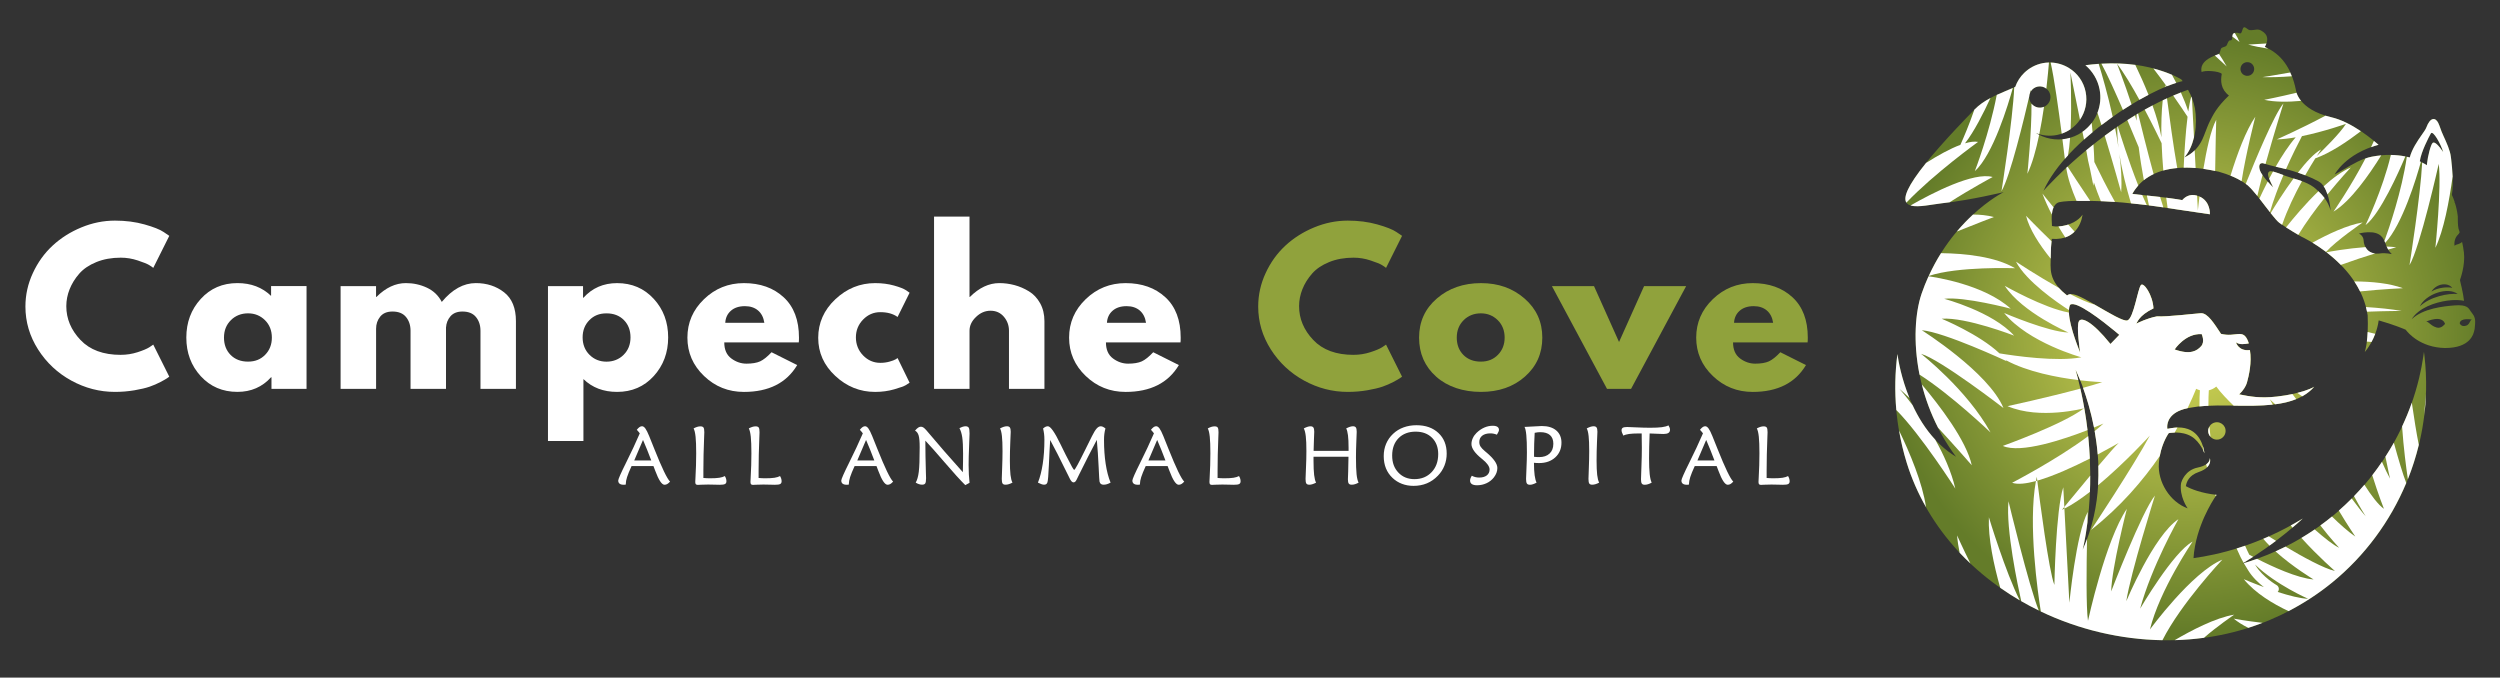 <?xml version="1.0" encoding="UTF-8"?> <svg xmlns="http://www.w3.org/2000/svg" xmlns:xlink="http://www.w3.org/1999/xlink" id="Layer_1" data-name="Layer 1" viewBox="0 0 1475 399.77"><rect x="0" y="0" width="1475" height="399.77" fill="#333333" stroke="none"/><defs><style> .cls-1 { fill: url(#radial-gradient); } .cls-2 { fill: #90a23c; } .cls-3 { fill: #fff; } </style><radialGradient id="radial-gradient" cx="-825.2" cy="-840.94" fx="-825.2" fy="-840.94" r="176.02" gradientTransform="translate(464.06 -643.99) rotate(-180)" gradientUnits="userSpaceOnUse"><stop offset=".17" stop-color="#c5cb50"></stop><stop offset="1" stop-color="#647c29"></stop></radialGradient></defs><g><g><path class="cls-3" d="M71.27,209.35c3.39,0,6.68-.51,9.87-1.54,3.19-1.03,5.54-2.01,7.03-2.96l2.25-1.54,9.45,18.92c-.31.23-.75.55-1.3.94-.55.39-1.83,1.12-3.84,2.19-2.01,1.06-4.16,1.99-6.44,2.78-2.29.79-5.28,1.49-8.98,2.13-3.71.63-7.53.95-11.47.95-9.06,0-17.65-2.23-25.77-6.68-8.12-4.45-14.66-10.58-19.62-18.38-4.96-7.8-7.45-16.24-7.45-25.29,0-6.86,1.46-13.44,4.38-19.74,2.91-6.3,6.79-11.7,11.64-16.2,4.84-4.49,10.5-8.08,16.96-10.75,6.46-2.68,13.08-4.02,19.86-4.02,6.3,0,12.12.75,17.44,2.25,5.32,1.5,9.08,2.99,11.29,4.49l3.31,2.24-9.45,18.91c-.55-.47-1.38-1.04-2.49-1.71-1.1-.67-3.31-1.56-6.62-2.66-3.31-1.11-6.66-1.66-10.05-1.66-5.36,0-10.17.87-14.42,2.6-4.26,1.73-7.63,4.02-10.11,6.86-2.48,2.83-4.37,5.89-5.67,9.16-1.3,3.27-1.95,6.6-1.95,9.99,0,7.41,2.78,14.05,8.34,19.92,5.56,5.88,13.49,8.81,23.82,8.81Z"></path><path class="cls-3" d="M118.44,221.94c-5.67-6.19-8.51-13.77-8.51-22.76s2.84-16.59,8.51-22.81c5.68-6.23,12.89-9.34,21.64-9.34,8.03,0,14.66,2.52,19.86,7.56v-5.79h20.92v60.64h-20.69v-6.86h-.24c-5.2,5.76-11.82,8.63-19.86,8.63-8.75,0-15.96-3.09-21.64-9.28ZM136.23,188.9c-2.72,2.68-4.08,6.11-4.08,10.28s1.3,7.59,3.9,10.22c2.6,2.64,6.03,3.96,10.28,3.96s7.46-1.34,10.11-4.02c2.64-2.68,3.96-6.07,3.96-10.17s-1.36-7.6-4.08-10.28c-2.72-2.68-6.05-4.02-9.99-4.02s-7.39,1.34-10.11,4.02Z"></path><path class="cls-3" d="M200.95,229.45v-60.64h20.92v6.38h.24c5.44-5.44,11.23-8.16,17.38-8.16,4.41,0,8.55.91,12.41,2.72,3.86,1.81,6.78,4.61,8.75,8.39,6.15-7.41,12.85-11.11,20.1-11.11,6.46,0,12.02,1.81,16.67,5.44,4.65,3.63,6.98,9.3,6.98,17.02v39.95h-20.92v-34.28c0-3.23-.89-5.93-2.66-8.1-1.77-2.17-4.43-3.25-7.98-3.25-3.08,0-5.42.93-7.04,2.78-1.61,1.86-2.5,4.08-2.66,6.68v36.17h-20.92v-34.28c0-3.23-.89-5.93-2.66-8.1-1.77-2.17-4.43-3.25-7.98-3.25-3.23,0-5.65,1.01-7.27,3.02-1.61,2.01-2.42,4.39-2.42,7.15v35.46h-20.92Z"></path><path class="cls-3" d="M385.71,176.31c5.68,6.19,8.51,13.77,8.51,22.75s-2.84,16.59-8.51,22.82c-5.67,6.23-12.88,9.34-21.63,9.34-8.04,0-14.66-2.52-19.86-7.57v36.53h-20.92v-91.37h20.69v6.86h.23c5.2-5.75,11.82-8.63,19.86-8.63,8.75,0,15.96,3.1,21.63,9.28ZM367.92,209.35c2.72-2.68,4.08-6.11,4.08-10.29s-1.3-7.58-3.9-10.22c-2.6-2.64-6.03-3.96-10.28-3.96s-7.47,1.34-10.11,4.02c-2.64,2.68-3.96,6.07-3.96,10.17s1.36,7.61,4.08,10.29c2.71,2.68,6.04,4.02,9.99,4.02s7.39-1.34,10.11-4.02Z"></path><path class="cls-3" d="M471.29,202.02h-43.97c0,4.26,1.38,7.41,4.14,9.46,2.76,2.05,5.75,3.08,8.98,3.08s6.06-.45,8.04-1.36c1.97-.91,4.21-2.7,6.74-5.38l15.13,7.57c-6.31,10.56-16.79,15.84-31.45,15.84-9.14,0-16.98-3.13-23.52-9.4-6.54-6.26-9.81-13.81-9.81-22.64s3.27-16.39,9.81-22.69c6.54-6.3,14.38-9.46,23.52-9.46,9.61,0,17.44,2.78,23.46,8.34,6.03,5.56,9.04,13.49,9.04,23.82,0,1.42-.04,2.37-.12,2.84ZM427.91,190.44h23.05c-.47-3.15-1.72-5.57-3.72-7.27-2.01-1.69-4.59-2.54-7.74-2.54-3.47,0-6.23.91-8.28,2.72-2.05,1.81-3.15,4.18-3.31,7.09Z"></path><path class="cls-3" d="M519.4,184.17c-3.94,0-7.33,1.46-10.17,4.37-2.83,2.91-4.25,6.42-4.25,10.52s1.42,7.73,4.25,10.64c2.84,2.92,6.23,4.38,10.17,4.38,1.89,0,3.68-.24,5.38-.71,1.69-.47,2.94-.94,3.73-1.41l1.06-.71,7.09,14.54c-.55.39-1.32.88-2.3,1.48-.99.59-3.23,1.4-6.74,2.42-3.51,1.02-7.27,1.54-11.29,1.54-8.91,0-16.73-3.13-23.47-9.4-6.74-6.26-10.11-13.77-10.11-22.52s3.37-16.41,10.11-22.75c6.74-6.35,14.56-9.52,23.47-9.52,4.02,0,7.72.47,11.11,1.42,3.39.94,5.79,1.89,7.21,2.84l2.01,1.42-7.09,14.3c-2.6-1.89-5.99-2.84-10.17-2.84Z"></path><path class="cls-3" d="M551.09,229.45v-101.66h20.92v47.4h.24c5.44-5.44,11.23-8.16,17.38-8.16,2.99,0,5.97.4,8.92,1.18,2.96.79,5.79,2.01,8.51,3.67,2.72,1.65,4.93,4,6.62,7.03,1.69,3.04,2.54,6.56,2.54,10.58v39.95h-20.92v-34.28c0-3.15-1-5.91-3.01-8.28-2.01-2.36-4.63-3.55-7.86-3.55s-6.01,1.22-8.57,3.66c-2.56,2.44-3.84,5.16-3.84,8.16v34.28h-20.92Z"></path><path class="cls-3" d="M696.48,202.02h-43.97c0,4.26,1.38,7.41,4.14,9.46,2.76,2.05,5.75,3.08,8.98,3.08s6.07-.45,8.04-1.36c1.97-.91,4.21-2.7,6.74-5.38l15.13,7.57c-6.31,10.56-16.79,15.84-31.44,15.84-9.14,0-16.98-3.13-23.52-9.4-6.54-6.26-9.81-13.81-9.81-22.64s3.27-16.39,9.81-22.69c6.54-6.3,14.38-9.46,23.52-9.46,9.61,0,17.44,2.78,23.47,8.34,6.03,5.56,9.04,13.49,9.04,23.82,0,1.42-.04,2.37-.12,2.84ZM653.1,190.44h23.05c-.47-3.15-1.72-5.57-3.72-7.27-2.01-1.69-4.59-2.54-7.74-2.54-3.47,0-6.23.91-8.28,2.72-2.05,1.81-3.15,4.18-3.31,7.09Z"></path></g><g><g><path class="cls-2" d="M798.61,209.35c3.39,0,6.68-.51,9.87-1.54,3.19-1.03,5.54-2.01,7.03-2.96l2.25-1.54,9.45,18.92c-.31.23-.75.55-1.3.94-.55.39-1.83,1.12-3.84,2.19-2.01,1.06-4.15,1.99-6.44,2.78-2.29.79-5.28,1.49-8.98,2.13-3.71.63-7.53.95-11.47.95-9.06,0-17.65-2.23-25.77-6.68-8.12-4.45-14.66-10.58-19.62-18.38-4.96-7.8-7.45-16.24-7.45-25.29,0-6.86,1.46-13.44,4.38-19.74,2.91-6.3,6.79-11.7,11.64-16.2,4.85-4.49,10.5-8.08,16.96-10.75,6.46-2.68,13.08-4.02,19.86-4.02,6.3,0,12.12.75,17.44,2.25,5.32,1.5,9.08,2.99,11.29,4.49l3.31,2.24-9.45,18.91c-.56-.47-1.38-1.04-2.49-1.71-1.1-.67-3.31-1.56-6.62-2.66-3.31-1.11-6.66-1.66-10.05-1.66-5.36,0-10.17.87-14.42,2.6-4.26,1.73-7.63,4.02-10.11,6.86-2.48,2.83-4.37,5.89-5.67,9.16-1.3,3.27-1.95,6.6-1.95,9.99,0,7.41,2.78,14.05,8.34,19.92,5.56,5.88,13.49,8.81,23.82,8.81Z"></path><path class="cls-2" d="M847.37,222.24c-6.74-5.99-10.11-13.67-10.11-23.05s3.51-17.08,10.52-23.11c7.01-6.03,15.68-9.04,26.01-9.04s18.73,3.04,25.71,9.1c6.97,6.07,10.46,13.75,10.46,23.05s-3.41,16.96-10.23,22.99c-6.82,6.03-15.47,9.04-25.95,9.04s-19.68-2.99-26.42-8.98ZM863.57,188.9c-2.72,2.68-4.08,6.11-4.08,10.28s1.3,7.59,3.9,10.22c2.6,2.64,6.03,3.96,10.28,3.96s7.46-1.34,10.11-4.02c2.64-2.68,3.96-6.07,3.96-10.17s-1.36-7.6-4.08-10.28c-2.72-2.68-6.05-4.02-9.99-4.02s-7.39,1.34-10.11,4.02Z"></path><path class="cls-2" d="M940.46,168.8l14.77,32.98,14.78-32.98h24.82l-32.51,60.64h-14.18l-32.51-60.64h24.82Z"></path><path class="cls-2" d="M1066.47,202.02h-43.97c0,4.26,1.38,7.41,4.14,9.46,2.76,2.05,5.75,3.08,8.98,3.08s6.06-.45,8.04-1.36c1.97-.91,4.21-2.7,6.74-5.38l15.13,7.57c-6.31,10.56-16.79,15.84-31.44,15.84-9.14,0-16.98-3.13-23.52-9.4-6.54-6.26-9.81-13.81-9.81-22.64s3.27-16.39,9.81-22.69c6.54-6.3,14.38-9.46,23.52-9.46,9.61,0,17.44,2.78,23.47,8.34,6.03,5.56,9.04,13.49,9.04,23.82,0,1.42-.04,2.37-.12,2.84ZM1023.09,190.44h23.05c-.47-3.15-1.72-5.57-3.72-7.27-2.01-1.69-4.59-2.54-7.74-2.54-3.47,0-6.23.91-8.28,2.72-2.05,1.81-3.15,4.18-3.31,7.09Z"></path></g><g><path class="cls-3" d="M385.54,274.96h-12.91c-1.27,2.77-2.16,4.94-2.66,6.51-.5,1.58-.75,2.93-.75,4.06l-.03.38c-.36.05-.63.08-.8.08-.17,0-.32.01-.47.01-1.03,0-1.82-.21-2.36-.63-.54-.42-.81-1.04-.81-1.85s1.54-4.32,4.63-10.53c3.09-6.2,5.79-11.97,8.09-17.31-.25-.36-.53-.72-.83-1.06-.29-.34-.61-.69-.94-1.04.59-.73,1.13-1.27,1.61-1.6.49-.33.97-.5,1.47-.5.68,0,1.35.44,1.99,1.33.64.88,1.39,2.38,2.25,4.5.75,1.83,1.77,4.39,3.08,7.67,4.43,11.12,7.51,17.51,9.24,19.17-.61.66-1.17,1.14-1.67,1.43-.51.28-1.04.43-1.6.43-1.6,0-3.43-2.74-5.46-8.21-.46-1.21-.82-2.16-1.08-2.84ZM379.38,259.56l-1.15,2.67c-1.83,4.3-3.17,7.45-4.03,9.45h10.05c-.81-2.18-1.63-4.27-2.44-6.29-.81-2.01-1.62-3.96-2.44-5.84Z"></path><path class="cls-3" d="M415.01,282c.67.06,1.33.11,1.99.14.66.03,1.32.05,1.97.05,2.29,0,4.1-.1,5.42-.31,1.32-.21,2.41-.54,3.27-1,.32.54.55,1.06.71,1.57.15.5.22,1,.22,1.52,0,.76-.28,1.3-.84,1.6-.56.31-1.6.45-3.13.45-.54,0-1.57-.02-3.08-.07-1.51-.05-2.75-.07-3.7-.07-1.35,0-2.72.03-4.08.1-1.37.06-2.06.1-2.08.1-.54,0-.92-.13-1.15-.39-.22-.25-.33-.7-.33-1.33,0-.32.04-1.15.12-2.48.29-5.05.43-9.84.43-14.38,0-4.27-.12-7.54-.36-9.81-.24-2.27-.63-3.92-1.17-4.92.73-.4,1.43-.7,2.09-.91.66-.21,1.3-.31,1.92-.31.89,0,1.5.23,1.82.68.33.45.49,1.39.49,2.8,0,.42-.04,1.51-.12,3.3-.28,6.83-.43,13.27-.43,19.34v4.34Z"></path><path class="cls-3" d="M447.56,282c.67.06,1.33.11,2,.14.66.03,1.32.05,1.97.05,2.29,0,4.1-.1,5.42-.31,1.32-.21,2.41-.54,3.27-1,.32.54.55,1.06.71,1.57.15.5.22,1,.22,1.52,0,.76-.28,1.3-.83,1.6-.56.31-1.6.45-3.13.45-.54,0-1.57-.02-3.08-.07-1.51-.05-2.74-.07-3.7-.07-1.36,0-2.71.03-4.08.1-1.37.06-2.06.1-2.08.1-.54,0-.92-.13-1.15-.39-.22-.25-.33-.7-.33-1.33,0-.32.04-1.15.12-2.48.29-5.05.43-9.84.43-14.38,0-4.27-.12-7.54-.36-9.81-.24-2.27-.63-3.92-1.17-4.92.73-.4,1.43-.7,2.09-.91.66-.21,1.3-.31,1.92-.31.89,0,1.5.23,1.83.68.33.45.49,1.39.49,2.8,0,.42-.04,1.51-.12,3.3-.28,6.83-.43,13.27-.43,19.34v4.34Z"></path><path class="cls-3" d="M517.14,274.96h-12.91c-1.27,2.77-2.16,4.94-2.66,6.51-.5,1.58-.75,2.93-.75,4.06l-.03.38c-.36.05-.63.08-.8.08-.17,0-.32.01-.47.01-1.03,0-1.82-.21-2.36-.63-.54-.42-.81-1.04-.81-1.85s1.54-4.32,4.63-10.53c3.09-6.2,5.79-11.97,8.09-17.31-.25-.36-.53-.72-.83-1.06-.29-.34-.61-.69-.94-1.04.59-.73,1.13-1.27,1.61-1.6.49-.33.97-.5,1.47-.5.68,0,1.35.44,1.99,1.33.64.88,1.39,2.38,2.25,4.5.75,1.83,1.77,4.39,3.08,7.67,4.43,11.12,7.51,17.51,9.24,19.17-.61.66-1.16,1.14-1.67,1.43-.51.28-1.04.43-1.6.43-1.61,0-3.43-2.74-5.46-8.21-.46-1.21-.82-2.16-1.08-2.84ZM510.98,259.56l-1.15,2.67c-1.83,4.3-3.17,7.45-4.03,9.45h10.05c-.81-2.18-1.63-4.27-2.44-6.29-.81-2.01-1.62-3.96-2.44-5.84Z"></path><path class="cls-3" d="M569.56,286.26c-2.91-2.87-6.94-7.29-12.08-13.29-5.14-5.99-8.99-10.33-11.53-13,.02,5.98.13,12.3.33,18.95.06,1.77.1,2.84.1,3.22,0,1.58-.17,2.61-.5,3.09-.33.49-.95.73-1.86.73-.59,0-1.2-.1-1.84-.31-.64-.21-1.27-.51-1.91-.91.86-1.47,1.46-3.57,1.81-6.32.35-2.74.53-7.59.53-14.53,0-3.26-.2-5.58-.61-6.95-.4-1.37-1.12-2.33-2.13-2.87.7-.83,1.32-1.42,1.86-1.78.54-.36,1.08-.53,1.62-.53.51,0,1.01.16,1.5.49.49.33,1.1.9,1.81,1.73.13.14.42.49.89,1.05,6.1,7.26,12.94,15.11,20.53,23.56.05-2.37.09-4.46.11-6.28.02-1.82.03-3.37.03-4.66,0-4.23-.17-7.46-.5-9.68-.33-2.22-.89-4-1.65-5.34.72-.38,1.36-.66,1.94-.85.58-.18,1.13-.28,1.64-.28.91,0,1.53.27,1.88.8.34.53.51,1.68.51,3.45,0,1.05-.09,3.63-.28,7.75-.18,4.11-.28,7.71-.28,10.8,0,2.01.05,3.88.14,5.63.1,1.75.23,3.39.41,4.92l-2.48,1.36Z"></path><path class="cls-3" d="M597.36,284.75c-.75.4-1.47.7-2.15.91-.69.21-1.34.31-1.96.31-.85,0-1.42-.23-1.73-.7s-.47-1.37-.47-2.71c0-.69.07-2.85.22-6.48.14-3.64.22-6.95.22-9.94,0-3.83-.12-6.79-.35-8.87-.23-2.08-.6-3.58-1.11-4.5.81-.43,1.55-.75,2.21-.96.66-.21,1.28-.31,1.85-.31.83,0,1.41.24,1.74.72.33.48.5,1.33.5,2.55,0,.19-.08,2.17-.25,5.93-.17,3.77-.25,7.45-.25,11.04s.12,6.45.36,8.48c.24,2.02.63,3.53,1.17,4.54Z"></path><path class="cls-3" d="M652.21,252.81c-.29,1.03-.5,2.1-.64,3.19-.14,1.09-.2,2.28-.2,3.57,0,5.14.33,9.84.98,14.11.65,4.27,1.62,7.96,2.89,11.08-.76.41-1.48.72-2.15.92-.67.2-1.32.3-1.96.3-.67,0-1.19-.14-1.58-.43-.38-.29-.66-.75-.83-1.39-.1-.39-.27-3.29-.52-8.73-.25-5.44-.61-10.74-1.08-15.91-3.32,6.27-6.83,13.14-10.5,20.6-.67,1.38-1.13,2.33-1.38,2.82-.3.61-.6,1.03-.89,1.29-.3.25-.63.38-1.02.38-.76,0-1.55-.88-2.36-2.63-.19-.4-.34-.71-.45-.93-2.58-5.24-4.76-9.6-6.53-13.1-1.77-3.49-3.23-6.27-4.38-8.34-.27,4.03-.53,8.97-.77,14.82-.25,5.85-.53,9.22-.85,10.13-.16.5-.4.86-.72,1.08-.32.22-.75.33-1.29.33-.41,0-.92-.1-1.51-.3-.6-.2-1.3-.51-2.09-.92,1.24-3.1,2.19-6.8,2.84-11.08.65-4.28.98-9.03.98-14.25,0-1.26-.07-2.42-.2-3.49-.14-1.08-.33-2.11-.58-3.12.53-.46,1.01-.8,1.44-1,.44-.21.9-.31,1.4-.31,1.54,0,4.02,3.52,7.43,10.58,1.29,2.66,2.33,4.77,3.13,6.35,1.8,3.57,3.03,5.92,3.69,7.07.66,1.14,1.09,1.72,1.3,1.72.43,0,2.6-3.98,6.52-11.94,1.62-3.28,2.92-5.9,3.89-7.85,1.05-2.13,1.98-3.66,2.78-4.56.8-.91,1.61-1.36,2.4-1.36.46,0,.91.1,1.35.31.44.21.94.54,1.5,1Z"></path><path class="cls-3" d="M688.89,274.96h-12.91c-1.27,2.77-2.16,4.94-2.66,6.51-.5,1.58-.75,2.93-.75,4.06l-.03.38c-.36.05-.63.08-.8.08-.17,0-.32.01-.47.01-1.03,0-1.82-.21-2.36-.63-.54-.42-.81-1.04-.81-1.85s1.54-4.32,4.63-10.53c3.09-6.2,5.79-11.97,8.09-17.31-.25-.36-.53-.72-.83-1.06-.29-.34-.61-.69-.94-1.04.59-.73,1.13-1.27,1.61-1.6.49-.33.97-.5,1.47-.5.68,0,1.35.44,2,1.33.64.88,1.39,2.38,2.25,4.5.75,1.83,1.77,4.39,3.08,7.67,4.43,11.12,7.51,17.51,9.24,19.17-.61.66-1.17,1.14-1.67,1.43-.51.28-1.04.43-1.6.43-1.6,0-3.43-2.74-5.46-8.21-.46-1.21-.82-2.16-1.08-2.84ZM682.74,259.56l-1.15,2.67c-1.83,4.3-3.17,7.45-4.03,9.45h10.05c-.81-2.18-1.63-4.27-2.44-6.29-.81-2.01-1.62-3.96-2.44-5.84Z"></path><path class="cls-3" d="M718.37,282c.67.06,1.33.11,1.99.14.66.03,1.32.05,1.97.05,2.29,0,4.1-.1,5.42-.31,1.32-.21,2.41-.54,3.27-1,.32.54.55,1.06.71,1.57.15.5.22,1,.22,1.52,0,.76-.28,1.3-.83,1.6-.56.31-1.6.45-3.13.45-.54,0-1.57-.02-3.08-.07-1.51-.05-2.74-.07-3.7-.07-1.36,0-2.71.03-4.08.1-1.37.06-2.06.1-2.08.1-.54,0-.92-.13-1.15-.39-.22-.25-.33-.7-.33-1.33,0-.32.04-1.15.12-2.48.29-5.05.43-9.84.43-14.38,0-4.27-.12-7.54-.36-9.81-.24-2.27-.63-3.92-1.17-4.92.73-.4,1.43-.7,2.09-.91.66-.21,1.3-.31,1.92-.31.89,0,1.5.23,1.83.68.33.45.49,1.39.49,2.8,0,.42-.04,1.51-.12,3.3-.28,6.83-.43,13.27-.43,19.34v4.34Z"></path><path class="cls-3" d="M775.03,266.01h20.63v-1.88c0-3.04-.12-5.47-.35-7.29-.23-1.82-.58-3.18-1.06-4.07.83-.43,1.57-.75,2.23-.96.66-.21,1.25-.31,1.78-.31.81,0,1.38.24,1.71.72.33.48.49,1.33.49,2.55,0,.42-.07,2.3-.22,5.65-.14,3.35-.22,6.49-.22,9.42,0,4.44.12,7.78.36,10.01.24,2.24.64,3.87,1.19,4.91-.75.41-1.45.72-2.12.92-.67.2-1.31.3-1.94.3-.84,0-1.43-.23-1.75-.68-.33-.45-.49-1.28-.49-2.49,0-.08.06-1.6.16-4.56.1-2.96.17-5.89.18-8.78h-20.63v2.38c0,3.55.12,6.35.36,8.39.24,2.05.62,3.55,1.15,4.53-.77.4-1.48.7-2.14.91-.66.21-1.26.31-1.8.31-.88,0-1.47-.23-1.79-.69-.32-.46-.48-1.37-.48-2.72,0-.65.08-2.8.25-6.46.17-3.65.25-6.97.25-9.97,0-3.76-.12-6.67-.36-8.75-.24-2.08-.63-3.62-1.17-4.62.78-.42,1.49-.73,2.15-.94.65-.22,1.24-.32,1.77-.32.83,0,1.41.24,1.74.72.33.48.5,1.31.5,2.51,0,.24-.05,1.61-.16,4.1-.1,2.49-.18,4.89-.22,7.2Z"></path><path class="cls-3" d="M833.94,286.66c-2.42,0-4.68-.4-6.79-1.2-2.11-.8-3.96-1.97-5.57-3.5-1.72-1.62-3.01-3.51-3.88-5.66-.87-2.15-1.3-4.55-1.3-7.21s.47-5.01,1.4-7.23c.93-2.23,2.3-4.19,4.12-5.9,1.77-1.67,3.82-2.94,6.16-3.79,2.34-.86,4.89-1.29,7.64-1.29,5.4,0,9.72,1.53,12.96,4.59,3.25,3.05,4.87,7.11,4.87,12.17,0,2.5-.44,4.86-1.33,7.08-.88,2.22-2.17,4.2-3.85,5.93-1.93,2.01-4.09,3.51-6.49,4.51-2.4,1-5.04,1.5-7.92,1.5ZM848.55,267.97c0-4.02-1.21-7.25-3.63-9.67-2.42-2.42-5.65-3.63-9.72-3.63s-7.54,1.28-10.05,3.84c-2.51,2.56-3.77,5.98-3.77,10.24s1.21,7.48,3.65,10.06c2.44,2.59,5.6,3.88,9.5,3.88,4.14,0,7.51-1.37,10.11-4.11,2.6-2.74,3.9-6.28,3.9-10.62Z"></path><path class="cls-3" d="M868.4,280.69c.68.37,1.38.64,2.09.81s1.46.26,2.25.26c1.9,0,3.39-.43,4.48-1.28,1.09-.85,1.63-2.01,1.63-3.47,0-1.75-1.42-3.78-4.27-6.09l-.02-.02s-.12-.09-.22-.17c-4.12-3.3-6.18-6.21-6.18-8.74,0-1.16.25-2.31.77-3.44.51-1.13,1.23-2.16,2.17-3.1,1.41-1.38,2.94-2.44,4.56-3.16,1.62-.72,3.3-1.09,5.01-1.09,1.24,0,2.17.21,2.79.62.62.41.93,1.03.93,1.86,0,.28-.1.66-.31,1.13-.21.47-.51,1.03-.91,1.66-.62-.25-1.25-.45-1.9-.58-.65-.14-1.3-.2-1.97-.2-2.04,0-3.63.46-4.79,1.37-1.15.91-1.73,2.17-1.73,3.76,0,.95.23,1.82.7,2.6.47.78,1.35,1.71,2.64,2.8.19.16.47.39.83.69,4.33,3.63,6.49,6.7,6.49,9.22,0,.95-.17,1.89-.51,2.82-.34.92-.86,1.83-1.54,2.72-1.16,1.48-2.61,2.63-4.34,3.43-1.72.8-3.59,1.21-5.6,1.21-1.36,0-2.38-.24-3.07-.7-.69-.47-1.04-1.16-1.04-2.07,0-.42.08-.86.25-1.33.17-.47.43-.97.78-1.52Z"></path><path class="cls-3" d="M906.59,284.75c-.76.41-1.47.72-2.13.94-.65.22-1.25.32-1.79.32-.86,0-1.46-.24-1.79-.72-.33-.48-.5-1.39-.5-2.74,0-.83.08-2.97.25-6.43.16-3.46.25-6.52.25-9.18,0-4.41-.11-7.82-.35-10.24-.23-2.42-.59-4.04-1.08-4.87h1.03c.99,0,2.5-.08,4.55-.24,2.05-.16,3.59-.24,4.64-.24,3.63,0,6.47.87,8.52,2.61,2.05,1.75,3.08,4.15,3.08,7.22,0,3.55-1.22,6.44-3.65,8.67-2.44,2.23-5.6,3.35-9.5,3.35-.61,0-1.16-.01-1.65-.04-.5-.03-.97-.07-1.43-.13.01,3.02.15,5.48.4,7.38.26,1.89.64,3.34,1.15,4.35ZM905.08,269.5c.44.06.91.11,1.4.14.48.03,1.01.05,1.58.05,2.63,0,4.68-.69,6.18-2.09,1.49-1.39,2.23-3.32,2.23-5.79,0-2.23-.66-3.92-1.96-5.09-1.3-1.16-3.21-1.74-5.73-1.74-.5,0-1.01.03-1.54.08s-1.13.15-1.78.3c-.13,2.2-.22,4.32-.29,6.36-.06,2.05-.09,4.03-.09,5.96v1.82Z"></path><path class="cls-3" d="M943.51,284.75c-.75.4-1.47.7-2.15.91-.69.21-1.34.31-1.96.31-.85,0-1.42-.23-1.73-.7s-.47-1.37-.47-2.71c0-.69.07-2.85.22-6.48.14-3.64.22-6.95.22-9.94,0-3.83-.12-6.79-.35-8.87-.23-2.08-.6-3.58-1.11-4.5.81-.43,1.55-.75,2.21-.96.66-.21,1.28-.31,1.85-.31.83,0,1.41.24,1.74.72.33.48.5,1.33.5,2.55,0,.19-.08,2.17-.25,5.93-.17,3.77-.25,7.45-.25,11.04s.12,6.45.36,8.48c.24,2.02.63,3.53,1.17,4.54Z"></path><path class="cls-3" d="M974.49,284.75c-.76.43-1.49.75-2.17.95-.68.21-1.33.31-1.93.31-.81,0-1.38-.22-1.71-.68-.33-.45-.49-1.3-.49-2.55,0-.81.08-3.28.25-7.41.17-4.13.25-7.85.25-11.16,0-.84-.02-2.63-.07-5.35-.02-1.32-.02-2.36-.02-3.13h-1.81c-2.34,0-4.23.11-5.67.31-1.44.2-2.55.53-3.33.98-.37-.7-.64-1.3-.81-1.8-.17-.5-.26-.94-.26-1.33,0-.72.25-1.22.74-1.52.49-.29,1.35-.44,2.58-.44.64,0,2.46.07,5.47.22,3.01.14,5.71.22,8.09.22,2.88,0,5.18-.11,6.89-.33,1.71-.22,3.01-.59,3.9-1.08.32.51.55.97.7,1.4.15.42.22.81.22,1.18,0,.86-.32,1.49-.95,1.9-.64.41-1.62.61-2.96.61-.49,0-1.69-.05-3.58-.13-1.9-.08-3.41-.15-4.54-.18-.11,2.79-.2,5.41-.25,7.87-.06,2.46-.08,4.73-.08,6.8,0,3.96.12,7.08.37,9.34.25,2.26.64,3.93,1.18,4.99Z"></path><path class="cls-3" d="M1012.82,274.96h-12.91c-1.27,2.77-2.16,4.94-2.66,6.51-.5,1.58-.75,2.93-.75,4.06l-.03.38c-.36.05-.63.08-.8.08-.17,0-.32.01-.47.01-1.03,0-1.82-.21-2.36-.63-.54-.42-.81-1.04-.81-1.85s1.54-4.32,4.63-10.53c3.09-6.2,5.79-11.97,8.09-17.31-.25-.36-.53-.72-.83-1.06-.29-.34-.61-.69-.94-1.04.59-.73,1.13-1.27,1.61-1.6.49-.33.97-.5,1.47-.5.68,0,1.35.44,2,1.33.64.88,1.39,2.38,2.25,4.5.75,1.83,1.78,4.39,3.08,7.67,4.43,11.12,7.51,17.51,9.24,19.17-.61.66-1.16,1.14-1.67,1.43-.51.28-1.04.43-1.6.43-1.61,0-3.43-2.74-5.46-8.21-.46-1.21-.82-2.16-1.08-2.84ZM1006.66,259.56l-1.15,2.67c-1.83,4.3-3.17,7.45-4.03,9.45h10.05c-.81-2.18-1.63-4.27-2.44-6.29-.81-2.01-1.62-3.96-2.44-5.84Z"></path><path class="cls-3" d="M1042.3,282c.67.06,1.33.11,2,.14.66.03,1.32.05,1.97.05,2.29,0,4.1-.1,5.42-.31,1.32-.21,2.41-.54,3.27-1,.32.54.55,1.06.71,1.57.15.5.22,1,.22,1.52,0,.76-.28,1.3-.83,1.6-.56.31-1.6.45-3.13.45-.54,0-1.57-.02-3.08-.07-1.51-.05-2.74-.07-3.7-.07-1.36,0-2.72.03-4.08.1-1.37.06-2.06.1-2.08.1-.54,0-.92-.13-1.15-.39-.22-.25-.33-.7-.33-1.33,0-.32.04-1.15.12-2.48.29-5.05.43-9.84.43-14.38,0-4.27-.12-7.54-.36-9.81-.24-2.27-.63-3.92-1.17-4.92.73-.4,1.43-.7,2.09-.91.66-.21,1.3-.31,1.92-.31.89,0,1.5.23,1.83.68.33.45.49,1.39.49,2.8,0,.42-.04,1.51-.12,3.3-.28,6.83-.43,13.27-.43,19.34v4.34Z"></path></g></g></g><g><path class="cls-1" d="M1313.02,253.26c.54,2.8-1.28,5.5-4.08,6.04-1.46.28-2.9-.09-4-.91-1.01-.75-1.75-1.83-2.01-3.17-.54-2.77,1.28-5.47,4.06-6.01.97-.19,1.91-.1,2.77.23,1.63.6,2.91,1.99,3.26,3.82ZM1460,194.21c-.49,2.82-2.4,11.18-17.57,11.12-14.4-.35-21.59-8.83-23.03-10.75-.03-.02-.04-.05-.04-.05-1.2-.51-6.99-2.98-15.93-5.51-1.56,11.37-8.24,18.69-8.24,18.69.02-.06.04-.1.04-.1.28-.83,2.28-7.21,1.69-21.57-4.57-30.86-39.09-46.41-39.09-46.41-.04-.05-8.55-4.9-12.9-8.09-1.83-1.31-5.25-5.8-8.54-10.06-3.74-4.91-7.31-9.56-10.25-12.16-.63-.3-3.09-2.75-9.35-5.38,0,0,0,.01,0,.02-2.11-.89-4.65-1.79-7.71-2.65-5.53-1.3-11.13-2.17-16.54-2.37-.72-.04-1.43-.05-2.12-.06-13.84-.1-26.1,4.15-32.35,15.51,4.25.66,17.94,1.62,29.46,3.66,1.53-1.75,4.41-3.88,8.65-2.66,8.26,2.37,7.66,11.03,7.66,11.03l-30.18-4.47s-17.62-2.6-32.54-3.21c-11.15-.45-24.95-.47-27.26.96-4.02,2.5-3.42,9.44-3.22,13.08,0,.18,0,.35.02.56,2.24.54,5.4.32,8.72-.6,6.39-1.77,8.98-5.54,9.29-6.08-.1,1.03-1.8,15.48-18.12,14.26-.27,3.2-.57,4.71-.61,10.03-.04,7.45-1.78,14.53,9.66,23.34.49-.39,1.03-.65,1.7-.74,1.19-.14,2.74.18,4.54.9,1.16.46,2.4,1.08,3.75,1.76,10.12,5.36,23.01,13.99,25.74,12.77,3.61-1.59,5.94-18.33,7.83-20.8,1.57-2,7,5.79,7.42,13.75-8.87,4.27-9.49,8.4-10.18,9.01.7-.34,6.6-3.3,12.3-4.32,5.36.41,22.4-1.65,25.87-1.85,4.03-.19,7.92,6.26,11.86,12.18,8.86,2.23,12.85-3.35,15.92,4.24.17.44.35.91.48,1.39-2.45.36-5.18.98-7.56-.61,0,0,1.44,5.42,8.21,4.52,1.2,7.27-.58,15.04-1.77,19.3-.5,1.85-2.18,4.67-4.57,6.85,6.26,1.25,12.13,2.45,22.33,1.3,14.6-1.68,21.53-5.4,21.95-5.8-10.52,12.16-30.94,11.35-49.7,11.13-5-.07-9.86-.07-14.41.19-2.99.17-5.81.48-8.44.99-.69.1-1.36.2-1.98.33-11.49,2.23-12.11,9-12.21,10.47-.07.58,0,1.19.1,1.76,2.12-.38,7.09-1.67,12.1.11,8.82,3.09,9.74,14.28,9.74,14.28,0,0-2.41-6.62-7.51-9.79-5.9-3.66-13.52-2.09-13.52-2.09,0,0-5,6.67-5.86,17.66-.86,11,6.4,22.91,17,26.75,0,0-5.13-7.04-3.89-15,0,0,.07.07.22.2l-.18-.29c.27-.91,2.37-7.49,9.82-9,7.76-1.6,7.1-5.47,7.06-5.64,0,0,2.19,5.33-6.55,8.3-5.68,1.93-7.18,5.81-7.55,8.32,3.06,1.72,8.84,4.1,18.12,5.15,0,0-9.43,12.99-12.67,29.96-.06.28-.1.55-.14.8-.39,2.12-.67,4.34-.8,6.56,14.19-1.92,38.46-7.44,64.47-23.37-.9.86-15.66,14.7-35.72,26.6.82-.22,1.6-.46,2.41-.71.39-.11.78-.27,1.2-.38,15.31-4.9,29.27-11.97,41.73-20.86,11.67-8.35,22-18.24,30.71-29.31,13.5-17.1,23.18-36.93,28.29-58.15,1.04-4.27,1.86-8.61,2.52-12.98.13-.86.26-1.71.36-2.56.12.93.24,1.82.33,2.75.76,6.68,1.04,13.3.92,19.85-.05,2.32-.17,4.63-.31,6.94-2.85,41.58-22.94,80.34-55.21,106.66-14.55,11.84-31.52,21.16-50.55,27.05-79.48,24.62-175.69-18.2-200.32-97.7-6.66-21.46-8.26-43.34-5.5-64.26,1.1,8.42,7.86,44.46,34.55,60.61-26.03-34.91-27.1-76.33-20.23-96.29,14.92-43.27,48.37-59.85,48.37-59.85,0,0-19.09,4.66-35.82,6.51-16.73,1.85-48.19,13.27,18.57-55.2,6.95-7.13,16.43-9.83,24.07-13.42,1.11-3.12,2.91-5.94,5.28-8.24,2.92-2.85,6.67-4.91,10.96-5.75,5.6-1.09,11.12.13,15.62,2.96,4.9,3.05,8.53,8.04,9.72,14.13,2.27,11.69-5.4,23.06-17.1,25.33-4.29.83-8.54.35-12.31-1.2,5.17,3.24,11.52,4.62,17.98,3.36,13.47-2.61,22.24-15.62,19.63-29.09-1.12-5.78-4.19-10.73-8.38-14.28,35.73-5.01,56.58,8.42,56.58,8.42.27.3.52.67.78.98-19.98,4.38-68.36,34.19-82.13,64.75,2.21-2.51,38.65-43.13,85.29-59.63,2.05,3.55,3.24,6.94,4.02,10.64h.03c1.63,9.47.28,21.89-6.19,29.26,4.17-1.88,7.1-4.67,9.09-7.9.51-.75.93-1.49,1.28-2.27.07-.1.1-.23.17-.33.1-.23.23-.49.31-.71.25-.52.47-1.07.69-1.62,1.23-3,2.44-6.55,3.57-8.67,1.95-3.7,3.77-7.91,11.18-15.02-4.85-3.72-5-8.61-4.23-12.77-1.49-1.7-10.26-2.25-11.86-1.05-1.83-7.12,8.65-10.02,9.95-10.62,1.3-.64.81-3.03,1.95-3.7,1.15-.67,2.55-.47,3.1-1.94.55-1.44,1.03-2.63,2.13-2.49,1.09.11.78-2.38,1.27-3.57.46-1.16,2.55-1.09,3.86-.57,1.32.52,1.51-1.39,2.03-2.71.52-1.32,1.36-.92,2.56.04,1.23.98,1.7.95,3.87.7,2.15-.24,3.11-.78,5.94,1.43,2.8,2.19,2.4,5.5.63,8.57,9.44,4.13,15.57,12.05,18.32,25.43,0,0,.94,11.39,20.95,16.08,9.88,2.29,20.06,9.52,27.83,16.22-19.65,5.35-25.87,17.49-25.9,17.54.01,0,.03-.01.04-.02,1.86-.98,3.64-2.01,5.43-3.04,5.38-3.15,10.52-6.31,16.47-7.47,7.2-1.4,15.17-1.46,22.06.38.11.03.21.07.31.1,1.27-4.95,4.49-9.64,6.93-13.15,1.33-1.9,2.39-3.34,2.86-4.58,2.23-6.04,5.32-6.15,7.06-2.59,1.07,2.19,1.32,3.93,3.02,7.54,1.88,4.09,3.99,8.72,4.39,12.35l.21,1.66c.59,5.27,1.53,13.98.36,20.87.52,1.13,1.01,2.32,1.45,3.58.06.14.08.28.14.42-.01.24-.05.51-.08.79.06-.13.13-.26.19-.39.02.11.07.19.09.31.8,2.45,1.4,5.1,1.71,8.03-.01,1.01-.03,5.35.38,6.99.08.4.27.96.53,1.68.06.17.12.45.18.65-.31.98-1.38,1.6-2.07,2.78-.81,1.34-1.2,3.29-.99,5.15,0,0,.37-.25.88-.53.65-.3,2.45-.51,3.61-1.71.4,1.76.81,3.73,1.09,6.23.88,7.57-2.17,15.7-2.19,15.79-.09.31-.14.65-.05.99-.02.06,1.79,6.92,2.3,11.72-1.95-.42-5.66-.71-9.87-.1-7.48,1.07-16.89,4.26-21.06,11.03,6.62-6.42,18.85-7.72,25.52-8.22,7.33-.59,8.06,1.94,8.46,2.16.57.96,1.27,1.83,1.93,2.74,2.12,2.65,1.65,5.14,1.27,9.13ZM1427.72,180.75c6.03-5.77,16.99-7.84,22.29-7.29-5.66-4.42-18.79-.06-22.29,7.29ZM1434.51,172.04c3.97-2.61,10.22-2.84,12.33-2.19-2.34-3.17-8.95-3.01-12.33,2.19ZM1427.68,95.19c1.62.72,2.99,1.5,4.17,2.28.04-.4.08-.8.12-1.18.39-3.89,2.17-11.15,3.33-12.01,1.16-.87,3.45,1.42,6.19,5.4-1.18-4.12-6.01-13.26-7.32-10.9-1.2,2.17-5.72,10.77-6.49,16.41ZM1204.69,63.41c3.4-.66,5.64-3.94,4.98-7.35-.67-3.43-3.97-5.64-7.37-4.98-3.4.66-5.64,3.94-4.98,7.37.66,3.4,3.97,5.61,7.37,4.95ZM1283.02,206.18c9.56,3.4,13.28.69,15.67-1.94,2.36-2.65.31-7.09.31-7.09-9.62-.65-15.99,9.04-15.99,9.04ZM1224.63,218.2l.02.11c.41,1.49.81,2.96,1.19,4.46,14.33,55.34,3.56,99.17,2.94,101.63,23.22-51.86-4.15-106.21-4.15-106.21ZM1227.33,207.97s-2.44-15.76-.67-18.56c1.48-2.33,7.57-.11,18.56,13.54l5.21-5.4s-16.14-13.93-24.58-17.36c-2.03-.82-3.62-1.05-4.43-.36-3.42,6.24,5.91,28.14,5.91,28.14ZM1327.2,36.87c-2.12-.69-4.42.44-5.11,2.56-.71,2.13.41,4.43,2.54,5.11,2.13.71,4.42-.44,5.12-2.54.71-2.13-.41-4.43-2.54-5.14ZM1375.08,124.18c-.71-7.31-2.56-13.18-5.51-15.99-.98-.91-2.9-1.96-5.27-3.01-4.81-2.18-11.34-4.33-14.59-5.15-4.8-1.2-10.3-2.3-13.89-3.53-.45-.18-.85-.25-1.2-.24-2.31.03-1.93,3.37-.63,5.64,1.45,2.6,5.44,7.1,7.2,8.69-3.12-6.13-3.8-8.4-2.3-9.4.21-.16.53-.19.94-.18,2.39.1,7.86,2.75,13.04,4.2,2.38.66,4.5,1.35,6.4,2.11,2.96,1.18,5.39,2.54,7.34,4.36,3.22,2.97,6.76,6.37,8.45,12.51ZM1411.2,149.93s-2.41-2.02-3.63-5.85c-1.25-3.85-3.24-7.35-10.57-7.06-2.8.1-5.25.75-5.25.75,0,0,2.68,1.14,2.81,4.23.13,3.12,2.32,8.72,10,7.49,2.62-.42,6.64.43,6.64.43ZM1442.57,191.07c-1.86-5.6-11.12-1.34-11.12-1.34,1.58.02,2.73,2.59,6.33,3.55,2.72.72,4.79-2.21,4.79-2.21ZM1458.45,188.55s-6.81-1.32-7.23,2.18c0,0,.87,2.47,3.94,1.37,2.11-.76,2-3.3,3.29-3.55Z"></path><g><path class="cls-3" d="M1216.83,82.18c.61,4.78,1.1,8.85,1.43,11.57.61-.69,1.23-1.38,1.86-2.07.55-3.06.95-6.61,1.24-10.38-.73.21-1.47.4-2.23.55-.77.15-1.53.26-2.3.33Z"></path><path class="cls-3" d="M1263.88,115.07c-2.54-.26-4.59-.48-5.82-.67,1.01-1.84,2.2-3.48,3.51-4.96-5.72-14.41-10.9-31.04-12.07-34.85-.09.06-.18.12-.27.19-.1,3.86.16,8.04.69,12.38-.57-3.83-1.25-7.69-2-11.49-2.1,1.46-4.14,2.93-6.12,4.4,4.98,16.32,9.69,33.37,9.69,33.37.49-6.7,0-14.49-1.04-22.54,1.51,9.85,4.17,20.19,6.83,29.06,3.48.35,6.67.72,9.3,1.05-.89-1.85-1.79-3.84-2.69-5.95Z"></path><path class="cls-3" d="M1265.38,64.7c4.7,8.88,8.56,16.84,9.97,19.78.2,5.51.56,10.96,1,16.12,2.61-.72,5.36-1.2,8.22-1.46-2.3-13.01-4.71-30.88-6.04-41.13-.85.39-1.68.79-2.52,1.18-.75,6.81-.93,14.3-.77,21.81-1.07-5.96-2.97-12.4-5.27-18.81-1.55.82-3.09,1.65-4.6,2.5Z"></path><path class="cls-3" d="M1235.15,85.19c-1.48,1.17-2.91,2.34-4.29,3.49l.25,1.22c.48,3.22,1.15,6.44,1.95,9.62l2.05,10.12c.11-.62.2-1.33.28-2.06,1.25,3.85,2.66,7.58,4.12,11.13.53.02,1.07.04,1.59.06,2.22.09,4.49.23,6.76.39-4.63-8.24-9-16.95-12.2-23.59-.09-3.29-.27-6.81-.51-10.38Z"></path><path class="cls-3" d="M1214.46,133.61c1.32,2.23,2.68,4.38,4.05,6.47,2.32-.79,4.1-2.02,5.49-3.41-1.28-1.41-2.54-2.82-3.75-4.19-.3.1-.56.21-.87.29-1.72.47-3.39.75-4.91.85Z"></path><path class="cls-3" d="M1211.6,122.35c-4.04-4.88-6.58-8.16-6.58-8.16,1.56,4.22,3.48,8.37,5.57,12.4.13-1.5.42-2.98,1.01-4.24Z"></path><path class="cls-3" d="M1277.21,51.43c.16-.07.31-.13.47-.19-.1-.84-.16-1.31-.16-1.31-.11.49-.2,1-.3,1.5Z"></path><path class="cls-3" d="M1219.1,99.02c.8,5.82,3.09,12.61,6.06,19.51,2.53-.04,5.28-.03,8.07.01-6-8.88-11.22-16.93-13.35-20.24-.26.24-.53.49-.78.72Z"></path><path class="cls-3" d="M1255.13,70.86c2.52,5.91,4.85,11.52,6.7,16,.82,6.62,1.95,13.42,3.05,19.43,1.76-1.41,3.68-2.59,5.75-3.57-3.91-14.34-7.7-29.73-9.17-35.75-.28.17-.56.34-.84.51-.04,1.19-.05,2.44-.03,3.74-.31-1.05-.62-2.11-.94-3.15-1.53.93-3.04,1.86-4.52,2.81Z"></path><path class="cls-3" d="M1290.66,68.87c-1.19,9.37-1.89,20.99-2.29,30.05.68-.02,1.35-.03,2.03-.03.69.02,1.4.03,2.12.06.95.03,1.92.12,2.89.19l-.55-10.45c-1.66,1.64-3.63,3.09-6.09,4.2,2.83-3.23,4.63-7.45,5.68-11.94l-1.22-23.07c-.11-.29-.25-.58-.37-.87-.68,2.3-1.27,5.32-1.78,8.77-1.23-3.81-2.71-7.57-4.37-11.22-1.52.59-3.03,1.2-4.52,1.84,3.57,5.11,6.56,9.58,8.46,12.48Z"></path><path class="cls-3" d="M1309.16,31.75c-.08.06-.15.14-.24.18-.31.14-1.13.42-2.17.84,4.29,3.87,7,6.46,7,6.46-1.4-2.55-2.96-5.04-4.58-7.48Z"></path><path class="cls-3" d="M1357.63,59.51c-1.54-1.9-2.3-3.61-2.68-4.79-10.77,2.6-19.05,4.18-19.05,4.18,6.29,1.35,13.94,1.33,21.73.61Z"></path><path class="cls-3" d="M1297.67,115.94c-.61,4.99-.93,8.27-.93,8.27l-.46-8.77s-.07-.03-.11-.04c-4.24-1.22-7.12.91-8.65,2.66-3.07-.54-6.29-1.01-9.44-1.41.28,2.23.56,4.27.82,6.09l24.94,3.69s.52-7.57-6.16-10.49Z"></path><path class="cls-3" d="M1276.39,122.37c-.62-1.88-1.26-3.94-1.93-6.17-2.79-.33-5.44-.61-7.82-.85.46,2.27.88,4.25,1.23,5.83,3.53.45,5.78.78,5.78.78l2.74.41Z"></path><path class="cls-3" d="M1318.53,19.44c-.54.12-1,.35-1.18.8-.15.36-.22.84-.28,1.33,2.65,2,4.28,3.25,4.28,3.25-.73-1.77-1.7-3.57-2.82-5.38Z"></path><path class="cls-3" d="M1334.72,45.51c5.1.17,11.15-.05,17.47-.51-.3-.78-.63-1.52-.96-2.24-9.54,1.73-16.51,2.76-16.51,2.76Z"></path><path class="cls-3" d="M1326.45,26.3c3.58.99,7.58,1.79,11.8,2.42-.66-.35-1.31-.72-2.01-1.03.39-.67.7-1.36.94-2.04-6.47.41-10.73.65-10.73.65Z"></path><path class="cls-3" d="M1231.63,253.78c-.91-7.78-2.28-15.98-4.22-24.5-19.16,5.2-42.97,10.35-42.97,10.35,19.11,8.21,45.15,1.26,45.15,1.26-12.65,9.58-47.93,22.2-47.93,22.2,10.55,4.7,36.06-3.92,49.97-9.31Z"></path><path class="cls-3" d="M1188.89,158.25c-11.66-6.88-29.52-8.7-43.69-8.89-2.57,4.09-5.02,8.57-7.24,13.46,17.21-5.8,50.93-4.57,50.93-4.57Z"></path><path class="cls-3" d="M1133.86,226.8c2.1,8.38,5.23,16.99,9.57,25.51,10.54,11.41,19.92,22.2,19.92,22.2-3.19-14.66-19.18-35.46-29.49-47.71Z"></path><path class="cls-3" d="M1124.99,273.14c2.86,9.23,6.72,17.94,11.37,26.13-2.08-14.36-9.57-32.14-15.93-45.3,1.1,6.4,2.58,12.81,4.56,19.17Z"></path><path class="cls-3" d="M1164.08,126.59c-3.07,2.84-6.33,6.17-9.58,10.03,11.97-4.83,21.88-8.57,21.88-8.57-3.99-1.06-8.17-1.46-12.3-1.46Z"></path><path class="cls-3" d="M1119.48,208.88c-1.43,10.82-1.66,21.89-.66,33.03,14.62,14.72,34.82,46.36,34.82,46.36-2.34-10.06-6.87-20.04-11.84-28.86-5.78-6.21-10.12-13.35-13.37-20.35-4.51-6-7.76-9.64-7.76-9.64,1.72,1.46,3.73,3.31,5.91,5.42-4.71-11.51-6.57-21.91-7.1-25.95Z"></path><path class="cls-3" d="M1438.61,72.6c-1.74-3.56-4.82-3.45-7.06,2.59-.47,1.23-1.53,2.67-2.86,4.58-2.44,3.51-5.66,8.2-6.93,13.15-.11-.03-.21-.07-.31-.1-.47-.13-.95-.22-1.43-.33-2.92,20.34-10.53,42.35-13.2,49.65.17.37.32.74.46,1.13,10.18-10.91,18.44-38.36,21.04-47.76-.22-.11-.41-.22-.64-.32.77-5.65,5.29-14.24,6.49-16.41,1.31-2.36,6.14,6.78,7.32,10.9-2.74-3.98-5.03-6.27-6.19-5.4-1.16.87-2.94,8.12-3.33,12.01-.04.38-.08.78-.12,1.18-.81-.53-1.75-1.06-2.77-1.58-.93,19.49-7.47,60.52-7.47,60.52,6.18-10.22,17.25-59.73,17.25-59.73,1.71,13.93-1.99,49.53-1.99,49.53,4.92-10.1,8.17-27.41,10.18-42.12-.16-3.74-.55-7.29-.84-9.95l-.21-1.66c-.4-3.63-2.51-8.25-4.39-12.35-1.7-3.61-1.95-5.35-3.02-7.54Z"></path><path class="cls-3" d="M1274.26,269.08c1.56-8.51,5.31-13.54,5.31-13.54,0,0,1.41-.29,3.48-.33.59-1.01,1.12-1.99,1.67-2.97-2.57.06-4.75.57-5.97.79-.11-.57-.17-1.18-.1-1.76.1-1.46.72-8.15,12.02-10.43,2.15-4.48,3.83-8.38,5.06-11.45.69.37,1.44.66,2.21.87-.15,2.3-.29,5.56-.26,9.53,1.18-.12,2.36-.23,3.6-.3.54-.03,1.13-.03,1.68-.05-.02-3.88.11-7.01.24-9.15,1.64-.41,3.15-1.15,4.4-2.22,2.82,3.85,6.47,7.61,10.26,11.27,7.76.1,15.71.2,23.08-.62-1.08-1.96-1.73-3.1-1.73-3.1.69.56,1.79,1.58,3.17,2.92,4.44-.58,8.63-1.53,12.4-3.06-.79-1.05-1.54-2.04-2.25-2.97-2.62.56-5.64,1.07-9.11,1.47-10.19,1.15-16.06-.06-22.33-1.3,2.39-2.19,4.07-5,4.57-6.85,1.19-4.27,2.98-12.03,1.77-19.3-6.77.9-8.21-4.52-8.21-4.52,2.38,1.58,5.11.97,7.56.61-.12-.48-.3-.95-.48-1.39-3.08-7.59-7.07-2.01-15.92-4.24-3.94-5.91-7.83-12.36-11.86-12.18-3.46.2-20.51,2.26-25.87,1.85-5.71,1.02-11.6,3.97-12.3,4.32.68-.61,1.31-4.73,10.18-9.01-.42-7.96-5.85-15.75-7.42-13.75-1.89,2.47-4.22,19.21-7.83,20.8-2.2.98-10.96-4.41-19.58-9.35-3.6-.93-8.68-3.23-14.18-6.1-.09,0-.19,0-.27,0-.66.1-1.21.35-1.7.74-1.99-1.53-3.56-3.01-4.83-4.45-12.72-7.17-25.29-15.46-25.29-15.46,6.14,11.61,24.09,23.94,31.21,28.53.07-1.23.29-2.29.73-3.09.81-.69,2.4-.47,4.43.36,8.44,3.43,24.58,17.36,24.58,17.36l-5.21,5.4c-10.99-13.65-17.08-15.88-18.56-13.54-1.77,2.81.67,18.56.67,18.56,0,0-6.31-14.84-6.63-23.57-14.83-2.64-37.83-15.76-37.83-15.76,10.45,15.87,37.6,27.55,37.6,27.55-11.9-.32-37.98-11.53-37.98-11.53,14.4,17.6,45.55,26.14,45.55,26.14-14.41,2.77-39.4-.86-48.29-2.32-11.94-11.3-34.14-20.44-34.14-20.44,14.49-1.02,42.75,9.98,42.75,9.98-12.67-14.16-41.24-21.73-41.24-21.73,11.82-1.43,39.27,5.83,39.27,5.83-15.76-14.32-44.88-18.62-48.52-19.11-1.46,3.22-2.83,6.6-4.06,10.18-3.78,10.99-5.12,28.49-1.25,47.82,18.72,11.93,41.91,34.13,41.91,34.13-13.85-25.24-41-46.39-41-46.39,11.37,3.25,48.62,31.98,48.62,31.98-8.66-21.01-48.17-45.89-48.17-45.89,13.07,1.02,50.01,18.24,50.01,18.24-.15-.21-.33-.42-.49-.62,12.84,6.99,30.53,10.27,42.78,11.78-.12-.49-.24-.98-.36-1.48-.38-1.5-.78-2.96-1.19-4.46l-.02-.11s1.12,2.24,2.71,6.19c7.73.91,13.01,1.09,13.01,1.09-3.31,1.08-7.19,2.21-11.32,3.35,2.13,5.89,4.62,13.93,6.46,23.42,3.46-1.4,5.58-2.34,5.58-2.34-1.59,1.46-3.34,2.95-5.2,4.44.78,4.35,1.42,8.97,1.81,13.8,7.32-3.85,12.38-6.82,12.38-6.82-1.77,1.61-6.58,7.14-12.01,13.57.12,3.71.09,7.51-.14,11.39,15.86-13.19,30.53-29.27,30.53-29.27-9.41,17.57-34.68,55.66-34.68,55.66,17.47-13.74,30.69-29.28,40.52-43.59ZM1299.01,197.15s2.05,4.44-.31,7.09c-2.4,2.63-6.11,5.34-15.67,1.94,0,0,6.37-9.69,15.99-9.04Z"></path><path class="cls-3" d="M1124.76,119.56c16.41-17.2,42.3-35.83,42.3-35.83-2.07-.41-4.72-.05-7.71.83,5.36-6.82,11.03-18.06,15.02-26.74-3.37,1.79-6.62,3.94-9.45,6.84-.02.02-.03.04-.05.05-3.07,8.87-6.32,16.48-8.24,20.75-6.1,2.25-13.3,6.27-20.28,10.68-11.09,13.77-13.53,20.45-11.59,23.42Z"></path><path class="cls-3" d="M1229.57,82.34c1.64-1.48,3.33-2.92,5.04-4.34-.16-1.86-.32-3.69-.49-5.48-1.53,2.01-3.37,3.8-5.47,5.27l.92,4.54Z"></path><path class="cls-3" d="M1203.1,79.58c-.66-.34-1.31-.7-1.94-1.1.66.27,1.35.47,2.03.67,1.09-5.35,2.01-10.86,2.77-16.14-.4.17-.82.3-1.26.39-2.39.46-4.71-.51-6.12-2.29.18,16.29-2.43,41.43-2.43,41.43,2.85-5.86,5.14-14.16,6.96-22.96Z"></path><path class="cls-3" d="M1185.02,295.72c-1.69,16.17,5.59,50.36,7.51,58.98,3.38,1.95,6.84,3.78,10.36,5.5-5.76-13.92-17.88-64.48-17.88-64.48Z"></path><path class="cls-3" d="M1307.58,70.65c-3.2,5.96-5.76,17.89-7.59,28.99,2.31.32,4.63.74,6.95,1.23.17-15.59.64-30.22.64-30.22Z"></path><path class="cls-3" d="M1338.62,316.46c-1.11.49-2.21.98-3.3,1.44,1.14,1.36,2.37,2.7,3.68,4.02,1.33-.96,2.62-1.92,3.84-2.84-1.51-.93-2.92-1.81-4.22-2.62Z"></path><path class="cls-3" d="M1127.21,121.23c4.44,1.37,12.84-.68,19.14-1.38,1.28-.14,2.58-.31,3.88-.48,12.44-7.98,25.45-14.94,25.45-14.94-11.25-3.13-35.61,9.44-48.47,16.79Z"></path><path class="cls-3" d="M1178.08,55.99c-4.29,22.64-12.94,45.01-12.94,45.01,10.81-9.74,19.71-39.29,22.44-49.13-3.02,1.35-6.26,2.64-9.5,4.12Z"></path><path class="cls-3" d="M1156.16,326.09c2.06,2.2,4.2,4.31,6.4,6.38-4.67-9.4-7.88-16.59-7.88-16.59.27,3.39.8,6.81,1.49,10.2Z"></path><path class="cls-3" d="M1173.44,305.17c-.53,12.28,2.89,28.16,6.69,41.63,3.73,2.62,7.57,5.11,11.53,7.42-8.38-16.47-18.22-49.04-18.22-49.04Z"></path><path class="cls-3" d="M1202,283.59c9.74-2.78,21.53-8.21,31.01-13.03-.19-4.24-.51-8.66-.98-13.25-18.69,14.01-44.88,27.52-44.88,27.52,3.24,1.15,8.25.56,14.06-1.02.16-.85.33-1.69.51-2.5,0,0,.1.83.28,2.28Z"></path><path class="cls-3" d="M1300.12,266.28c.32.69.48,1.13.48,1.13,0,0-.17-2.05-1.06-4.63.18,1.15.37,2.31.58,3.49Z"></path><path class="cls-3" d="M1303.55,251.67c-.61,1.04-.87,2.28-.63,3.55.19.98.64,1.81,1.26,2.48-.26-2.09-.47-4.1-.63-6.03Z"></path><path class="cls-3" d="M1329.38,328.51c-.85-.45-1.63-.86-2.29-1.22-.69-1.34-1.47-2.99-2.49-5.32-1.7.58-3.37,1.13-5,1.63,1.85,4.27,2.97,6.47,4.11,8.44,1.94-1.17,3.83-2.35,5.66-3.53Z"></path><path class="cls-3" d="M1307.78,291.98c-.29-.03-.55-.08-.83-.11.1.29.21.57.32.86.32-.47.51-.74.51-.74Z"></path><path class="cls-3" d="M1301.66,273.95c.14.6.3,1.22.44,1.83,2.82-2.7,1.66-5.57,1.66-5.57.02.12.34,2.04-2.1,3.74Z"></path><path class="cls-3" d="M1239.84,37.59c3.32,6.07,8.11,16.65,12.69,27.23,1.7-1.11,3.4-2.18,5.08-3.2-4.27-13.12-8.6-24.04-8.6-24.04,4.04,5.22,8.83,13.28,13.24,21.31,1.83-1.04,3.62-2.01,5.38-2.93-2.49-6.28-5.24-12.34-7.8-17.67-5.81-.8-12.52-1.13-19.99-.71Z"></path><path class="cls-3" d="M1238.76,52.76c.93,4.8.39,9.53-1.26,13.76.76,2.31,1.55,4.76,2.35,7.29,2.2-1.69,4.42-3.33,6.65-4.9-2.9-13.17-6.32-24.92-8.27-31.23-2.54.18-5.13.42-7.85.8,4.19,3.55,7.26,8.5,8.38,14.28Z"></path><path class="cls-3" d="M1209.91,152.62c.02-.55.03-1.09.03-1.64.03-4.47.25-6.26.48-8.61-8.34-8.07-15.05-15.04-15.05-15.04,1.98,7.95,7.85,16.99,14.54,25.29Z"></path><path class="cls-3" d="M1220.84,40.22c-3.24-2.04-7.01-3.23-10.96-3.33,2.1,9.21,4.7,27.81,6.52,41.98,1.9-.66,3.66-1.55,5.26-2.67.77-15.93-.12-33.4-.12-33.4l5.65,27.82c3.13-4.6,4.5-10.39,3.36-16.27-1.18-6.09-4.82-11.08-9.72-14.13Z"></path><path class="cls-3" d="M1300.36,376.3c7.09-6.31,17.83-13.65,17.83-13.65-11.08,1.81-25.55,9.42-35.1,15.04,5.77-.16,11.54-.61,17.27-1.39Z"></path><path class="cls-3" d="M1233.06,290.18c.12-3.03.18-6.23.17-9.57-6.32,7.56-12.56,15.15-15.28,18.47l.05,1.02c4.69-2.36,9.86-5.88,15.06-9.92Z"></path><path class="cls-3" d="M1316.78,103.95c2.48,1.04,4.35,2.05,5.76,2.92,2.48-16.04,8.11-38.02,8.11-38.02-5.57,8.13-10.68,21.92-14.66,34.81.26.11.54.21.79.32,0,0,0-.01,0-.02Z"></path><path class="cls-3" d="M1194.27,43c-2.37,2.3-4.17,5.11-5.28,8.24-.2.09-.41.18-.6.27-.8,19.17-7.5,61.23-7.5,61.23,5.13-8.48,13.62-44.01,16.36-55.85.04-.75.2-1.47.49-2.14.25-1.1.39-1.74.39-1.74.03.27.06.56.09.85.9-1.39,2.33-2.44,4.08-2.78,1.85-.36,3.66.15,5.05,1.23.78-6.66,1.27-12.21,1.53-15.43-1.21.02-2.43.13-3.65.37-4.29.83-8.04,2.9-10.96,5.75Z"></path><path class="cls-3" d="M1311.18,330.19c-18.11,7.52-42.71,41.19-42.71,41.19,5.68-23.27,25.16-51.83,25.16-51.83-11.53,6.24-30.94,39.54-30.94,39.54,6.77-24.93,22.58-52.78,22.58-52.78-14.64,9.71-30.76,48.39-30.76,48.39,2.69-17.21,16.92-62.32,16.92-62.32-7.61,9.2-25.84,56.55-25.84,56.55.35-14.03,9.25-48.7,9.25-48.7-12.63,18.44-22.93,66.05-22.93,66.05-1.15-8.11-.89-32.07-.55-48.32-.79,2.15-1.64,4.3-2.6,6.45.21-.85,1.64-6.66,2.83-16.18.1-3.82.18-6.19.18-6.19-6.9,12.87-10.84,53.56-10.84,53.56l-2.93-55.5c-.5.25-1,.5-1.48.73,0,0,.53-.65,1.43-1.75l-.61-11.59c-4.47,13.36-5.26,57.6-5.26,57.6-3.23-7.95-8.78-51.07-10.09-61.5-.26.08-.53.15-.79.22-4.76,25.56,1.21,66.53,2.88,76.98,22.23,10.62,46.94,16.52,71.76,16.93,11.03-21.79,35.33-47.53,35.33-47.53Z"></path><path class="cls-3" d="M1283.99,48.9c-.83-1.62-1.68-3.22-2.55-4.78-2.7-1.17-6.39-2.52-10.97-3.72,2.71,3.48,5.37,7.08,7.87,10.55,2.01-.81,3.9-1.51,5.65-2.05Z"></path><path class="cls-3" d="M1326.49,370.45c2.85-.91,5.65-1.91,8.41-2.97-9.66-1.11-17.03-2.48-17.03-2.48,2.52,2.05,5.45,3.85,8.63,5.45Z"></path><path class="cls-3" d="M1422.97,237.59c-1.67,4.78-3.6,9.45-5.74,14.03.88,12.77,2.41,24.32,3.42,31.1,2.62-6.57,4.76-13.34,6.45-20.24-1.35-6.63-2.81-15.85-4.13-24.89Z"></path><path class="cls-3" d="M1419.69,284.97c-2-5.13-4.67-14.11-7.32-23.77-1.56,2.8-3.24,5.53-4.98,8.23,1.51,7.66,2.75,12.97,2.75,12.97-1.54-2.75-3.16-6.18-4.78-9.93-1.83,2.69-3.73,5.34-5.73,7.92,3.6,11.53,6.89,19.82,6.89,19.82-3.33-2.35-7.39-7.69-11.53-14.23-1.97,2.31-4.02,4.55-6.13,6.74,3.9,7.33,6.92,11.91,6.92,11.91-2.33-2.65-5.19-6.34-8.27-10.53-2.45,2.47-4.98,4.85-7.61,7.15,5.38,9.02,9.75,15.35,9.75,15.35-4.29-2.99-9.05-7.2-13.8-11.86-2.23,1.82-4.51,3.58-6.85,5.27,6.23,8.06,11.09,13.17,11.09,13.17-3.29-1.49-8.62-5.7-14.43-10.81-2.56,1.74-5.16,3.42-7.84,5.01,10.05,11.13,19.78,19.49,19.78,19.49-6.59-1.51-18.83-8.22-29.13-14.36-1.95.98-3.93,1.91-5.94,2.81,10.26,9.26,22.49,16.56,22.49,16.56-9.64-.75-24.49-7.64-33.37-12.18-1.7.61-3.4,1.2-5.13,1.75-.42.11-.81.28-1.2.38-.5.15-.99.29-1.48.43.44.75.89,1.47,1.38,2.27.36.58.74,1.2,1.17,1.91,2.54,4.2,6.29,7.63,9.3,9.96-6.74-2.48-11.86-4.68-11.86-4.68,6.76,8.26,17.21,14.53,26.39,18.85,9.2-4.78,17.78-10.4,25.63-16.79,19.38-15.81,34.33-36.12,43.83-58.82ZM1343.83,349.23c.12-.14.24-.27.34-.44.71-1.26.28-2.85-.97-3.57-.08-.05-8.26-4.79-12.31-11.48-.15-.25-.27-.44-.41-.66,12.33,11.99,31.34,20.2,31.34,20.2-4.64-.13-11.43-1.91-17.99-4.04Z"></path><path class="cls-3" d="M1431.28,232.57c-.4,4.12-.72,8.43-.98,12.62.33-2.67.59-5.35.78-8.05.09-1.52.15-3.04.21-4.57Z"></path><path class="cls-3" d="M1395.9,181.16c.23.9.44,1.81.63,2.74,11.51-.44,20.37-.43,20.37-.43-5.97-1.1-13.36-1.83-20.99-2.31Z"></path><path class="cls-3" d="M1403.35,85.43c-.88-.76-1.8-1.53-2.74-2.29-.55,1.24-1.12,2.48-1.7,3.71,1.41-.51,2.86-.99,4.44-1.42Z"></path><path class="cls-3" d="M1381.08,156.29c7.31-2.66,14.46-4.98,20.21-6.75-2.92-.36-4.69-1.94-5.66-3.75-10.73.81-20.7,2.61-23.01,3.05,2.76,2.12,5.66,4.6,8.46,7.45Z"></path><path class="cls-3" d="M1372.36,148.63c5.96-6.66,21.64-17.38,21.64-17.38-9.13,1.49-20.56,6.92-29.65,11.93,2.32,1.4,5.08,3.22,8.01,5.45Z"></path><path class="cls-3" d="M1339.24,125.17c2.17-7.4,5.03-14.94,7.98-21.88-2.41-.89-4.59-1.73-6.15-2.1-.78,1.43-1.54,2.84-2.26,4.22.5,1.32,1.29,2.99,2.4,5.17-.79-.71-2.03-2.01-3.28-3.46-1.95,3.8-3.61,7.29-4.88,10.04,1.09,1.39,2.2,2.84,3.33,4.32.96,1.24,1.92,2.49,2.86,3.68Z"></path><path class="cls-3" d="M1344.92,131.55c.47.34.99.7,1.53,1.08,3.04-8.91,7.5-18.06,11.69-25.73-1.52-.56-3.14-1.09-4.95-1.6-5.95,8.11-11.25,16.67-13.51,20.44,2.11,2.67,4.03,4.95,5.24,5.82Z"></path><path class="cls-3" d="M1331.83,115.64c.84-3.73,1.9-7.95,3.06-12.35-.34-.5-.66-.97-.89-1.39-1.3-2.27-1.68-5.61.63-5.64.35,0,.75.06,1.2.24.26.09.55.18.83.26,4.87-17.65,10.58-35.76,10.58-35.76-5.51,6.66-16.58,33.3-22.27,47.51.58.43.97.73,1.16.82,1.72,1.52,3.65,3.75,5.71,6.31Z"></path><path class="cls-3" d="M1399.39,92.44c-1.29.25-2.54.61-3.76,1.03-8.68,16.77-18.88,31.39-18.88,31.39,10.04-6.03,20.99-21.63,28.19-33.21-1.88.17-3.74.44-5.55.79Z"></path><path class="cls-3" d="M1372.03,68.26c-14.9,7.94-28.7,13.97-28.7,13.97,3.41-.06,7.24-.53,11.13-1.21-4.16,4.78-8.23,11.07-11.81,17.33,2,.47,4.08.95,6.08,1.44,3.57-8.06,7.06-14.98,9.43-19.47,13.14-2.68,25.97-7.25,25.97-7.25-3.66,5.77-13.17,15.09-17.21,18.95,1.55-2.44,2.51-3.85,2.51-3.85-3.99,2.16-8.93,7.56-13.67,13.7,1.4.47,2.86,1,4.31,1.55,2.25-3.98,4.34-7.4,5.97-10,8.71-3.04,18.88-9.9,26.88-16.02-5.53-3.71-11.51-6.84-17.39-8.21-1.23-.29-2.39-.6-3.49-.94Z"></path><path class="cls-3" d="M1392.44,171.94c13.75-1.42,25.26-1.89,25.26-1.89-7.87-2.95-18.39-3.94-28.65-4.01,1.23,1.87,2.37,3.84,3.39,5.9Z"></path><path class="cls-3" d="M1373.22,114.68c7.56-9.3,13.76-15.87,13.76-15.87-5.06,2.1-10.62,6.24-16.01,11.11.88,1.29,1.63,2.89,2.25,4.76Z"></path><path class="cls-3" d="M1410.61,91.42c-4.88,20.61-14.94,41.38-14.94,41.38,8.59-6.45,19.74-31.61,23.49-40.5-2.75-.55-5.63-.84-8.55-.88Z"></path><path class="cls-3" d="M1396.44,201.54c.93.07,1.85.14,2.76.21.75-1.39,1.51-3,2.2-4.81-1.49-.36-2.98-.71-4.49-1.05-.1,2.22-.27,4.09-.47,5.65Z"></path><path class="cls-3" d="M1409.03,147.23c2.96-.86,4.74-1.34,4.74-1.34-1.78-.23-3.69-.36-5.67-.43.29.67.61,1.25.93,1.77Z"></path><path class="cls-3" d="M1371.49,116.83c-1.14-1.52-2.38-2.82-3.63-4-7.7,7.42-14.75,15.85-19.1,21.33,2.63,1.68,5.45,3.36,7.24,4.41,4.63-7.58,10.28-15.21,15.49-21.74Z"></path><path class="cls-3" d="M1358.61,305.94c-2.38,1.46-4.73,2.8-7.07,4.08.34.42.69.84,1.03,1.26,3.53-2.99,5.68-5,6.04-5.34,0,0,0,0,0,0Z"></path><path class="cls-3" d="M1365.4,228.16c-.28.27-3.51,2.03-9.98,3.67.92.65,1.87,1.32,2.88,2,2.68-1.48,5.08-3.33,7.11-5.67Z"></path></g></g></svg> 